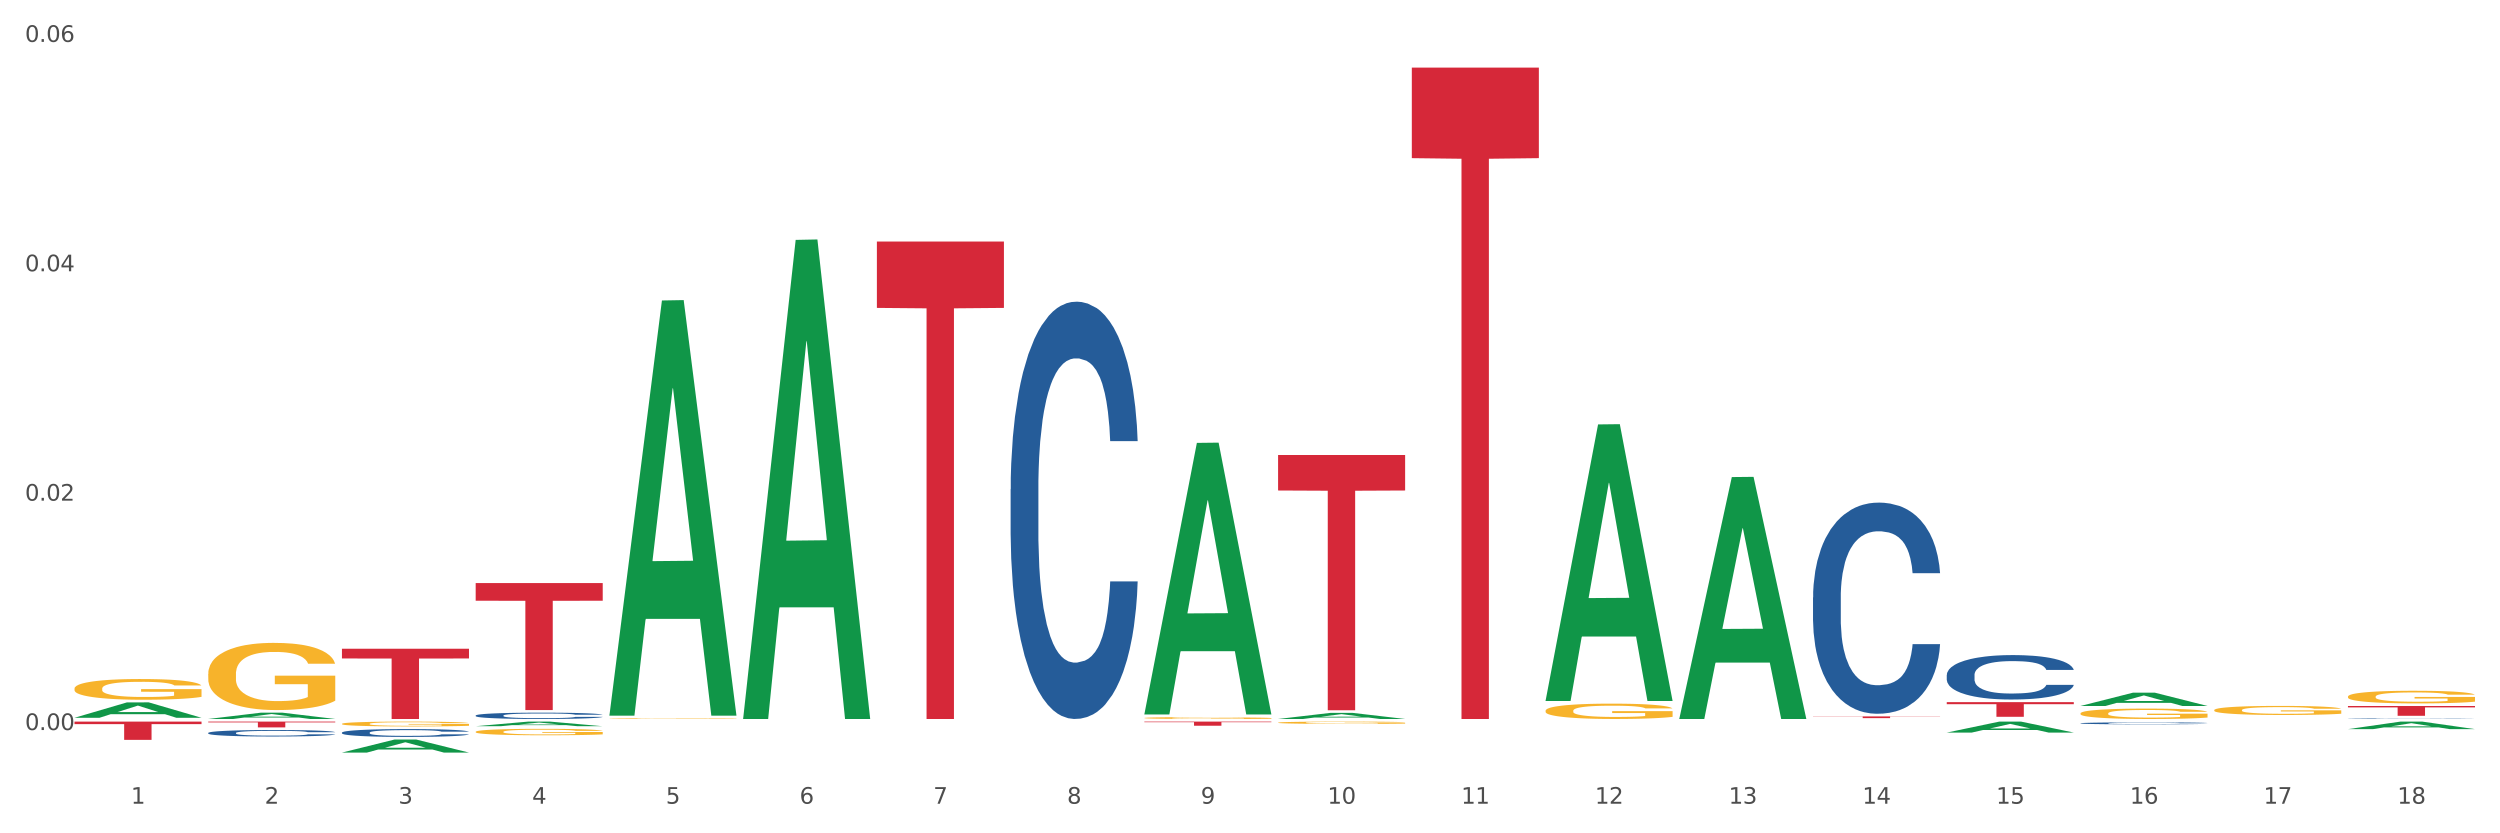 <?xml version="1.0" encoding="utf-8" standalone="no"?>
<!DOCTYPE svg PUBLIC "-//W3C//DTD SVG 1.1//EN"
  "http://www.w3.org/Graphics/SVG/1.1/DTD/svg11.dtd">
<svg xmlns:xlink="http://www.w3.org/1999/xlink" width="1080pt" height="360pt" viewBox="0 0 1080 360" xmlns="http://www.w3.org/2000/svg" version="1.1">
 <rect x="0" y="0" width="1080" height="360" fill="#333333" stroke="none"/>
 <defs>
  <style type="text/css">*{stroke-linejoin: round; stroke-linecap: butt}</style>
 </defs>
 <g id="figure_1">
  <g id="patch_1">
   <path d="M 0 360 
L 1080 360 
L 1080 0 
L 0 0 
z
" style="fill: #ffffff; stroke: #ffffff; stroke-linejoin: miter"/>
  </g>
  <g id="axes_1">
   <g id="matplotlib.axis_1">
    <g id="xtick_1">
     <g id="text_1">
      <!-- 1 -->
      <g style="fill: #4d4d4d" transform="translate(56.563 347.204) scale(0.096 -0.096)">
       <defs>
        <path id="DejaVuSans-31" d="M 794 531 
L 1825 531 
L 1825 4091 
L 703 3866 
L 703 4441 
L 1819 4666 
L 2450 4666 
L 2450 531 
L 3481 531 
L 3481 0 
L 794 0 
L 794 531 
z
" transform="scale(0.016)"/>
       </defs>
       <use xlink:href="#DejaVuSans-31"/>
      </g>
     </g>
    </g>
    <g id="xtick_2">
     <g id="text_2">
      <!-- 2 -->
      <g style="fill: #4d4d4d" transform="translate(114.336 347.204) scale(0.096 -0.096)">
       <defs>
        <path id="DejaVuSans-32" d="M 1228 531 
L 3431 531 
L 3431 0 
L 469 0 
L 469 531 
Q 828 903 1448 1529 
Q 2069 2156 2228 2338 
Q 2531 2678 2651 2914 
Q 2772 3150 2772 3378 
Q 2772 3750 2511 3984 
Q 2250 4219 1831 4219 
Q 1534 4219 1204 4116 
Q 875 4013 500 3803 
L 500 4441 
Q 881 4594 1212 4672 
Q 1544 4750 1819 4750 
Q 2544 4750 2975 4387 
Q 3406 4025 3406 3419 
Q 3406 3131 3298 2873 
Q 3191 2616 2906 2266 
Q 2828 2175 2409 1742 
Q 1991 1309 1228 531 
z
" transform="scale(0.016)"/>
       </defs>
       <use xlink:href="#DejaVuSans-32"/>
      </g>
     </g>
    </g>
    <g id="xtick_3">
     <g id="text_3">
      <!-- 3 -->
      <g style="fill: #4d4d4d" transform="translate(172.109 347.204) scale(0.096 -0.096)">
       <defs>
        <path id="DejaVuSans-33" d="M 2597 2516 
Q 3050 2419 3304 2112 
Q 3559 1806 3559 1356 
Q 3559 666 3084 287 
Q 2609 -91 1734 -91 
Q 1441 -91 1130 -33 
Q 819 25 488 141 
L 488 750 
Q 750 597 1062 519 
Q 1375 441 1716 441 
Q 2309 441 2620 675 
Q 2931 909 2931 1356 
Q 2931 1769 2642 2001 
Q 2353 2234 1838 2234 
L 1294 2234 
L 1294 2753 
L 1863 2753 
Q 2328 2753 2575 2939 
Q 2822 3125 2822 3475 
Q 2822 3834 2567 4026 
Q 2313 4219 1838 4219 
Q 1578 4219 1281 4162 
Q 984 4106 628 3988 
L 628 4550 
Q 988 4650 1302 4700 
Q 1616 4750 1894 4750 
Q 2613 4750 3031 4423 
Q 3450 4097 3450 3541 
Q 3450 3153 3228 2886 
Q 3006 2619 2597 2516 
z
" transform="scale(0.016)"/>
       </defs>
       <use xlink:href="#DejaVuSans-33"/>
      </g>
     </g>
    </g>
    <g id="xtick_4">
     <g id="text_4">
      <!-- 4 -->
      <g style="fill: #4d4d4d" transform="translate(229.882 347.204) scale(0.096 -0.096)">
       <defs>
        <path id="DejaVuSans-34" d="M 2419 4116 
L 825 1625 
L 2419 1625 
L 2419 4116 
z
M 2253 4666 
L 3047 4666 
L 3047 1625 
L 3713 1625 
L 3713 1100 
L 3047 1100 
L 3047 0 
L 2419 0 
L 2419 1100 
L 313 1100 
L 313 1709 
L 2253 4666 
z
" transform="scale(0.016)"/>
       </defs>
       <use xlink:href="#DejaVuSans-34"/>
      </g>
     </g>
    </g>
    <g id="xtick_5">
     <g id="text_5">
      <!-- 5 -->
      <g style="fill: #4d4d4d" transform="translate(287.655 347.204) scale(0.096 -0.096)">
       <defs>
        <path id="DejaVuSans-35" d="M 691 4666 
L 3169 4666 
L 3169 4134 
L 1269 4134 
L 1269 2991 
Q 1406 3038 1543 3061 
Q 1681 3084 1819 3084 
Q 2600 3084 3056 2656 
Q 3513 2228 3513 1497 
Q 3513 744 3044 326 
Q 2575 -91 1722 -91 
Q 1428 -91 1123 -41 
Q 819 9 494 109 
L 494 744 
Q 775 591 1075 516 
Q 1375 441 1709 441 
Q 2250 441 2565 725 
Q 2881 1009 2881 1497 
Q 2881 1984 2565 2268 
Q 2250 2553 1709 2553 
Q 1456 2553 1204 2497 
Q 953 2441 691 2322 
L 691 4666 
z
" transform="scale(0.016)"/>
       </defs>
       <use xlink:href="#DejaVuSans-35"/>
      </g>
     </g>
    </g>
    <g id="xtick_6">
     <g id="text_6">
      <!-- 6 -->
      <g style="fill: #4d4d4d" transform="translate(345.428 347.204) scale(0.096 -0.096)">
       <defs>
        <path id="DejaVuSans-36" d="M 2113 2584 
Q 1688 2584 1439 2293 
Q 1191 2003 1191 1497 
Q 1191 994 1439 701 
Q 1688 409 2113 409 
Q 2538 409 2786 701 
Q 3034 994 3034 1497 
Q 3034 2003 2786 2293 
Q 2538 2584 2113 2584 
z
M 3366 4563 
L 3366 3988 
Q 3128 4100 2886 4159 
Q 2644 4219 2406 4219 
Q 1781 4219 1451 3797 
Q 1122 3375 1075 2522 
Q 1259 2794 1537 2939 
Q 1816 3084 2150 3084 
Q 2853 3084 3261 2657 
Q 3669 2231 3669 1497 
Q 3669 778 3244 343 
Q 2819 -91 2113 -91 
Q 1303 -91 875 529 
Q 447 1150 447 2328 
Q 447 3434 972 4092 
Q 1497 4750 2381 4750 
Q 2619 4750 2861 4703 
Q 3103 4656 3366 4563 
z
" transform="scale(0.016)"/>
       </defs>
       <use xlink:href="#DejaVuSans-36"/>
      </g>
     </g>
    </g>
    <g id="xtick_7">
     <g id="text_7">
      <!-- 7 -->
      <g style="fill: #4d4d4d" transform="translate(403.201 347.204) scale(0.096 -0.096)">
       <defs>
        <path id="DejaVuSans-37" d="M 525 4666 
L 3525 4666 
L 3525 4397 
L 1831 0 
L 1172 0 
L 2766 4134 
L 525 4134 
L 525 4666 
z
" transform="scale(0.016)"/>
       </defs>
       <use xlink:href="#DejaVuSans-37"/>
      </g>
     </g>
    </g>
    <g id="xtick_8">
     <g id="text_8">
      <!-- 8 -->
      <g style="fill: #4d4d4d" transform="translate(460.974 347.204) scale(0.096 -0.096)">
       <defs>
        <path id="DejaVuSans-38" d="M 2034 2216 
Q 1584 2216 1326 1975 
Q 1069 1734 1069 1313 
Q 1069 891 1326 650 
Q 1584 409 2034 409 
Q 2484 409 2743 651 
Q 3003 894 3003 1313 
Q 3003 1734 2745 1975 
Q 2488 2216 2034 2216 
z
M 1403 2484 
Q 997 2584 770 2862 
Q 544 3141 544 3541 
Q 544 4100 942 4425 
Q 1341 4750 2034 4750 
Q 2731 4750 3128 4425 
Q 3525 4100 3525 3541 
Q 3525 3141 3298 2862 
Q 3072 2584 2669 2484 
Q 3125 2378 3379 2068 
Q 3634 1759 3634 1313 
Q 3634 634 3220 271 
Q 2806 -91 2034 -91 
Q 1263 -91 848 271 
Q 434 634 434 1313 
Q 434 1759 690 2068 
Q 947 2378 1403 2484 
z
M 1172 3481 
Q 1172 3119 1398 2916 
Q 1625 2713 2034 2713 
Q 2441 2713 2670 2916 
Q 2900 3119 2900 3481 
Q 2900 3844 2670 4047 
Q 2441 4250 2034 4250 
Q 1625 4250 1398 4047 
Q 1172 3844 1172 3481 
z
" transform="scale(0.016)"/>
       </defs>
       <use xlink:href="#DejaVuSans-38"/>
      </g>
     </g>
    </g>
    <g id="xtick_9">
     <g id="text_9">
      <!-- 9 -->
      <g style="fill: #4d4d4d" transform="translate(518.747 347.204) scale(0.096 -0.096)">
       <defs>
        <path id="DejaVuSans-39" d="M 703 97 
L 703 672 
Q 941 559 1184 500 
Q 1428 441 1663 441 
Q 2288 441 2617 861 
Q 2947 1281 2994 2138 
Q 2813 1869 2534 1725 
Q 2256 1581 1919 1581 
Q 1219 1581 811 2004 
Q 403 2428 403 3163 
Q 403 3881 828 4315 
Q 1253 4750 1959 4750 
Q 2769 4750 3195 4129 
Q 3622 3509 3622 2328 
Q 3622 1225 3098 567 
Q 2575 -91 1691 -91 
Q 1453 -91 1209 -44 
Q 966 3 703 97 
z
M 1959 2075 
Q 2384 2075 2632 2365 
Q 2881 2656 2881 3163 
Q 2881 3666 2632 3958 
Q 2384 4250 1959 4250 
Q 1534 4250 1286 3958 
Q 1038 3666 1038 3163 
Q 1038 2656 1286 2365 
Q 1534 2075 1959 2075 
z
" transform="scale(0.016)"/>
       </defs>
       <use xlink:href="#DejaVuSans-39"/>
      </g>
     </g>
    </g>
    <g id="xtick_10">
     <g id="text_10">
      <!-- 10 -->
      <g style="fill: #4d4d4d" transform="translate(573.466 347.204) scale(0.096 -0.096)">
       <defs>
        <path id="DejaVuSans-30" d="M 2034 4250 
Q 1547 4250 1301 3770 
Q 1056 3291 1056 2328 
Q 1056 1369 1301 889 
Q 1547 409 2034 409 
Q 2525 409 2770 889 
Q 3016 1369 3016 2328 
Q 3016 3291 2770 3770 
Q 2525 4250 2034 4250 
z
M 2034 4750 
Q 2819 4750 3233 4129 
Q 3647 3509 3647 2328 
Q 3647 1150 3233 529 
Q 2819 -91 2034 -91 
Q 1250 -91 836 529 
Q 422 1150 422 2328 
Q 422 3509 836 4129 
Q 1250 4750 2034 4750 
z
" transform="scale(0.016)"/>
       </defs>
       <use xlink:href="#DejaVuSans-31"/>
       <use xlink:href="#DejaVuSans-30" transform="translate(63.623 0)"/>
      </g>
     </g>
    </g>
    <g id="xtick_11">
     <g id="text_11">
      <!-- 11 -->
      <g style="fill: #4d4d4d" transform="translate(631.239 347.204) scale(0.096 -0.096)">
       <use xlink:href="#DejaVuSans-31"/>
       <use xlink:href="#DejaVuSans-31" transform="translate(63.623 0)"/>
      </g>
     </g>
    </g>
    <g id="xtick_12">
     <g id="text_12">
      <!-- 12 -->
      <g style="fill: #4d4d4d" transform="translate(689.012 347.204) scale(0.096 -0.096)">
       <use xlink:href="#DejaVuSans-31"/>
       <use xlink:href="#DejaVuSans-32" transform="translate(63.623 0)"/>
      </g>
     </g>
    </g>
    <g id="xtick_13">
     <g id="text_13">
      <!-- 13 -->
      <g style="fill: #4d4d4d" transform="translate(746.785 347.204) scale(0.096 -0.096)">
       <use xlink:href="#DejaVuSans-31"/>
       <use xlink:href="#DejaVuSans-33" transform="translate(63.623 0)"/>
      </g>
     </g>
    </g>
    <g id="xtick_14">
     <g id="text_14">
      <!-- 14 -->
      <g style="fill: #4d4d4d" transform="translate(804.558 347.204) scale(0.096 -0.096)">
       <use xlink:href="#DejaVuSans-31"/>
       <use xlink:href="#DejaVuSans-34" transform="translate(63.623 0)"/>
      </g>
     </g>
    </g>
    <g id="xtick_15">
     <g id="text_15">
      <!-- 15 -->
      <g style="fill: #4d4d4d" transform="translate(862.331 347.204) scale(0.096 -0.096)">
       <use xlink:href="#DejaVuSans-31"/>
       <use xlink:href="#DejaVuSans-35" transform="translate(63.623 0)"/>
      </g>
     </g>
    </g>
    <g id="xtick_16">
     <g id="text_16">
      <!-- 16 -->
      <g style="fill: #4d4d4d" transform="translate(920.104 347.204) scale(0.096 -0.096)">
       <use xlink:href="#DejaVuSans-31"/>
       <use xlink:href="#DejaVuSans-36" transform="translate(63.623 0)"/>
      </g>
     </g>
    </g>
    <g id="xtick_17">
     <g id="text_17">
      <!-- 17 -->
      <g style="fill: #4d4d4d" transform="translate(977.877 347.204) scale(0.096 -0.096)">
       <use xlink:href="#DejaVuSans-31"/>
       <use xlink:href="#DejaVuSans-37" transform="translate(63.623 0)"/>
      </g>
     </g>
    </g>
    <g id="xtick_18">
     <g id="text_18">
      <!-- 18 -->
      <g style="fill: #4d4d4d" transform="translate(1035.65 347.204) scale(0.096 -0.096)">
       <use xlink:href="#DejaVuSans-31"/>
       <use xlink:href="#DejaVuSans-38" transform="translate(63.623 0)"/>
      </g>
     </g>
    </g>
    <g id="xtick_19"/>
    <g id="xtick_20"/>
    <g id="xtick_21"/>
    <g id="xtick_22"/>
    <g id="xtick_23"/>
    <g id="xtick_24"/>
    <g id="xtick_25"/>
    <g id="xtick_26"/>
    <g id="xtick_27"/>
    <g id="xtick_28"/>
    <g id="xtick_29"/>
    <g id="xtick_30"/>
    <g id="xtick_31"/>
    <g id="xtick_32"/>
    <g id="xtick_33"/>
    <g id="xtick_34"/>
    <g id="xtick_35"/>
   </g>
   <g id="matplotlib.axis_2">
    <g id="ytick_1">
     <g id="text_19">
      <!-- 0.00 -->
      <g style="fill: #4d4d4d" transform="translate(10.8 315.378) scale(0.096 -0.096)">
       <defs>
        <path id="DejaVuSans-2e" d="M 684 794 
L 1344 794 
L 1344 0 
L 684 0 
L 684 794 
z
" transform="scale(0.016)"/>
       </defs>
       <use xlink:href="#DejaVuSans-30"/>
       <use xlink:href="#DejaVuSans-2e" transform="translate(63.623 0)"/>
       <use xlink:href="#DejaVuSans-30" transform="translate(95.41 0)"/>
       <use xlink:href="#DejaVuSans-30" transform="translate(159.033 0)"/>
      </g>
     </g>
    </g>
    <g id="ytick_2">
     <g id="text_20">
      <!-- 0.02 -->
      <g style="fill: #4d4d4d" transform="translate(10.8 216.285) scale(0.096 -0.096)">
       <use xlink:href="#DejaVuSans-30"/>
       <use xlink:href="#DejaVuSans-2e" transform="translate(63.623 0)"/>
       <use xlink:href="#DejaVuSans-30" transform="translate(95.41 0)"/>
       <use xlink:href="#DejaVuSans-32" transform="translate(159.033 0)"/>
      </g>
     </g>
    </g>
    <g id="ytick_3">
     <g id="text_21">
      <!-- 0.04 -->
      <g style="fill: #4d4d4d" transform="translate(10.8 117.192) scale(0.096 -0.096)">
       <use xlink:href="#DejaVuSans-30"/>
       <use xlink:href="#DejaVuSans-2e" transform="translate(63.623 0)"/>
       <use xlink:href="#DejaVuSans-30" transform="translate(95.41 0)"/>
       <use xlink:href="#DejaVuSans-34" transform="translate(159.033 0)"/>
      </g>
     </g>
    </g>
    <g id="ytick_4">
     <g id="text_22">
      <!-- 0.06 -->
      <g style="fill: #4d4d4d" transform="translate(10.8 18.099) scale(0.096 -0.096)">
       <use xlink:href="#DejaVuSans-30"/>
       <use xlink:href="#DejaVuSans-2e" transform="translate(63.623 0)"/>
       <use xlink:href="#DejaVuSans-30" transform="translate(95.41 0)"/>
       <use xlink:href="#DejaVuSans-36" transform="translate(159.033 0)"/>
      </g>
     </g>
    </g>
    <g id="ytick_5"/>
    <g id="ytick_6"/>
    <g id="ytick_7"/>
   </g>
   <g id="PolyCollection_1">
    <path d="M 32.175 310.074 
L 32.232 310.068 
L 54.864 303.427 
L 64.257 303.421 
L 87.059 310.086 
L 76.196 310.086 
L 71.273 308.534 
L 47.905 308.534 
L 47.735 308.559 
L 42.982 310.086 
L 32.175 310.086 
L 32.175 310.074 
L 50.847 307.608 
L 68.331 307.602 
L 59.674 304.842 
L 59.561 304.829 
L 59.447 304.848 
L 50.79 307.602 
L 50.847 307.608 
L 32.175 310.074 
z
" clip-path="url(#pf7275cfc05)" style="fill: #109648"/>
    <path d="M 89.948 310.595 
L 90.005 310.593 
L 112.637 307.883 
L 122.03 307.88 
L 144.832 310.6 
L 133.969 310.6 
L 129.046 309.967 
L 105.678 309.967 
L 105.508 309.977 
L 100.755 310.6 
L 89.948 310.6 
L 89.948 310.595 
L 108.62 309.589 
L 126.104 309.586 
L 117.447 308.46 
L 117.334 308.455 
L 117.22 308.463 
L 108.563 309.586 
L 108.62 309.589 
L 89.948 310.595 
z
" clip-path="url(#pf7275cfc05)" style="fill: #109648"/>
    <path d="M 147.721 325.103 
L 147.778 325.098 
L 170.41 319.481 
L 179.803 319.476 
L 202.605 325.114 
L 191.742 325.114 
L 186.819 323.801 
L 163.451 323.801 
L 163.281 323.822 
L 158.528 325.114 
L 147.721 325.114 
L 147.721 325.103 
L 166.393 323.018 
L 183.877 323.012 
L 175.22 320.678 
L 175.107 320.667 
L 174.993 320.683 
L 166.336 323.012 
L 166.393 323.018 
L 147.721 325.103 
z
" clip-path="url(#pf7275cfc05)" style="fill: #109648"/>
    <path d="M 205.494 313.724 
L 205.551 313.722 
L 228.183 311.732 
L 237.576 311.73 
L 260.378 313.728 
L 249.515 313.728 
L 244.592 313.263 
L 221.224 313.263 
L 221.054 313.27 
L 216.301 313.728 
L 205.494 313.728 
L 205.494 313.724 
L 224.166 312.985 
L 241.65 312.983 
L 232.993 312.156 
L 232.88 312.152 
L 232.766 312.158 
L 224.109 312.983 
L 224.166 312.985 
L 205.494 313.724 
z
" clip-path="url(#pf7275cfc05)" style="fill: #109648"/>
    <path d="M 263.267 308.827 
L 263.324 308.659 
L 285.956 129.806 
L 295.349 129.637 
L 318.151 309.164 
L 307.288 309.164 
L 302.365 267.359 
L 278.997 267.359 
L 278.827 268.033 
L 274.074 309.164 
L 263.267 309.164 
L 263.267 308.827 
L 281.939 242.411 
L 299.423 242.242 
L 290.766 167.903 
L 290.653 167.566 
L 290.539 168.071 
L 281.882 242.242 
L 281.939 242.411 
L 263.267 308.827 
z
" clip-path="url(#pf7275cfc05)" style="fill: #109648"/>
    <path d="M 321.04 310.211 
L 321.096 310.017 
L 343.729 103.634 
L 353.122 103.44 
L 375.924 310.6 
L 365.061 310.6 
L 360.138 262.36 
L 336.77 262.36 
L 336.6 263.138 
L 331.847 310.6 
L 321.04 310.6 
L 321.04 310.211 
L 339.712 233.572 
L 357.196 233.377 
L 348.539 147.595 
L 348.425 147.206 
L 348.312 147.79 
L 339.655 233.377 
L 339.712 233.572 
L 321.04 310.211 
z
" clip-path="url(#pf7275cfc05)" style="fill: #109648"/>
    <path d="M 494.359 308.439 
L 494.415 308.329 
L 517.048 191.328 
L 526.441 191.218 
L 549.243 308.66 
L 538.379 308.66 
L 533.457 281.312 
L 510.089 281.312 
L 509.919 281.753 
L 505.166 308.66 
L 494.359 308.66 
L 494.359 308.439 
L 513.031 264.991 
L 530.515 264.881 
L 521.858 216.25 
L 521.744 216.029 
L 521.631 216.36 
L 512.974 264.881 
L 513.031 264.991 
L 494.359 308.439 
z
" clip-path="url(#pf7275cfc05)" style="fill: #109648"/>
    <path d="M 552.132 310.595 
L 552.188 310.593 
L 574.821 307.954 
L 584.214 307.952 
L 607.016 310.6 
L 596.152 310.6 
L 591.23 309.984 
L 567.862 309.984 
L 567.692 309.994 
L 562.939 310.6 
L 552.132 310.6 
L 552.132 310.595 
L 570.804 309.615 
L 588.288 309.613 
L 579.631 308.516 
L 579.517 308.511 
L 579.404 308.519 
L 570.747 309.613 
L 570.804 309.615 
L 552.132 310.595 
z
" clip-path="url(#pf7275cfc05)" style="fill: #109648"/>
    <path d="M 552.132 196.573 
L 607.016 196.573 
L 607.016 211.894 
L 585.427 211.998 
L 585.427 306.822 
L 573.591 306.822 
L 573.591 211.998 
L 552.132 211.894 
L 552.132 196.677 
L 552.132 196.573 
z
" clip-path="url(#pf7275cfc05)" style="fill: #d62839"/>
    <path d="M 609.905 29.215 
L 664.789 29.215 
L 664.789 68.319 
L 643.2 68.583 
L 643.2 310.6 
L 631.364 310.6 
L 631.364 68.583 
L 609.905 68.319 
L 609.905 29.48 
L 609.905 29.215 
z
" clip-path="url(#pf7275cfc05)" style="fill: #d62839"/>
    <path d="M 494.359 311.73 
L 549.243 311.73 
L 549.243 311.978 
L 527.654 311.98 
L 527.654 313.513 
L 515.818 313.513 
L 515.818 311.98 
L 494.359 311.978 
L 494.359 311.732 
L 494.359 311.73 
z
" clip-path="url(#pf7275cfc05)" style="fill: #d62839"/>
    <path d="M 378.813 104.347 
L 433.697 104.347 
L 433.697 133.01 
L 412.108 133.203 
L 412.108 310.6 
L 400.272 310.6 
L 400.272 133.203 
L 378.813 133.01 
L 378.813 104.541 
L 378.813 104.347 
z
" clip-path="url(#pf7275cfc05)" style="fill: #d62839"/>
    <path d="M 147.721 280.244 
L 202.605 280.244 
L 202.605 284.463 
L 181.016 284.491 
L 181.016 310.6 
L 169.18 310.6 
L 169.18 284.491 
L 147.721 284.463 
L 147.721 280.273 
L 147.721 280.244 
z
" clip-path="url(#pf7275cfc05)" style="fill: #d62839"/>
    <path d="M 205.494 251.885 
L 260.378 251.885 
L 260.378 259.507 
L 238.789 259.559 
L 238.789 306.735 
L 226.953 306.735 
L 226.953 259.559 
L 205.494 259.507 
L 205.494 251.936 
L 205.494 251.885 
z
" clip-path="url(#pf7275cfc05)" style="fill: #d62839"/>
    <path d="M 32.175 311.73 
L 87.059 311.73 
L 87.059 312.829 
L 65.47 312.836 
L 65.47 319.635 
L 53.635 319.635 
L 53.635 312.836 
L 32.175 312.829 
L 32.175 311.738 
L 32.175 311.73 
z
" clip-path="url(#pf7275cfc05)" style="fill: #d62839"/>
    <path d="M 89.948 311.73 
L 144.832 311.73 
L 144.832 312.078 
L 123.243 312.08 
L 123.243 314.229 
L 111.407 314.229 
L 111.407 312.08 
L 89.948 312.078 
L 89.948 311.733 
L 89.948 311.73 
z
" clip-path="url(#pf7275cfc05)" style="fill: #d62839"/>
    <path d="M 1014.316 305.005 
L 1069.2 305.005 
L 1069.2 305.593 
L 1047.61 305.597 
L 1047.61 309.234 
L 1035.775 309.234 
L 1035.775 305.597 
L 1014.316 305.593 
L 1014.316 305.009 
L 1014.316 305.005 
z
" clip-path="url(#pf7275cfc05)" style="fill: #d62839"/>
    <path d="M 840.997 303.323 
L 895.881 303.323 
L 895.881 304.204 
L 874.291 304.21 
L 874.291 309.665 
L 862.456 309.665 
L 862.456 304.21 
L 840.997 304.204 
L 840.997 303.329 
L 840.997 303.323 
z
" clip-path="url(#pf7275cfc05)" style="fill: #d62839"/>
    <path d="M 783.224 309.477 
L 838.108 309.477 
L 838.108 309.582 
L 816.519 309.583 
L 816.519 310.233 
L 804.683 310.233 
L 804.683 309.583 
L 783.224 309.582 
L 783.224 309.478 
L 783.224 309.477 
z
" clip-path="url(#pf7275cfc05)" style="fill: #d62839"/>
    <path d="M 1014.316 300.933 
L 1014.38 300.928 
L 1014.38 300.748 
L 1014.51 300.593 
L 1015.158 300.218 
L 1016.13 299.908 
L 1016.843 299.744 
L 1017.556 299.609 
L 1018.398 299.474 
L 1019.435 299.334 
L 1021.314 299.129 
L 1022.48 299.024 
L 1023.906 298.914 
L 1026.498 298.754 
L 1028.377 298.664 
L 1030.321 298.59 
L 1033.496 298.5 
L 1035.57 298.46 
L 1037.773 298.43 
L 1040.429 298.41 
L 1042.438 298.405 
L 1046.845 298.42 
L 1050.603 298.465 
L 1052.417 298.5 
L 1054.75 298.56 
L 1055.981 298.6 
L 1057.99 298.679 
L 1060.063 298.784 
L 1061.489 298.874 
L 1063.627 299.044 
L 1065.247 299.214 
L 1066.738 299.424 
L 1067.515 299.569 
L 1068.098 299.704 
L 1068.617 299.859 
L 1069.135 300.103 
L 1057.471 300.103 
L 1057.018 299.928 
L 1056.305 299.764 
L 1055.268 299.604 
L 1054.361 299.504 
L 1052.806 299.379 
L 1051.38 299.299 
L 1049.89 299.239 
L 1048.076 299.189 
L 1046.65 299.164 
L 1044.641 299.144 
L 1040.689 299.149 
L 1038.032 299.189 
L 1036.218 299.239 
L 1035.051 299.284 
L 1034.014 299.334 
L 1032.848 299.404 
L 1031.487 299.509 
L 1030.515 299.604 
L 1029.543 299.724 
L 1028.766 299.844 
L 1028.053 299.983 
L 1027.47 300.133 
L 1027.016 300.288 
L 1026.627 300.478 
L 1026.303 300.793 
L 1026.303 301.477 
L 1026.433 301.632 
L 1026.757 301.837 
L 1027.146 301.992 
L 1027.794 302.177 
L 1028.377 302.302 
L 1029.479 302.481 
L 1030.71 302.631 
L 1031.682 302.726 
L 1032.654 302.806 
L 1034.338 302.916 
L 1036.218 303.006 
L 1037.838 303.061 
L 1040.041 303.111 
L 1041.531 303.131 
L 1042.827 303.141 
L 1046.002 303.141 
L 1048.27 303.126 
L 1050.797 303.091 
L 1052.741 303.046 
L 1054.361 302.991 
L 1056.176 302.901 
L 1057.342 302.816 
L 1057.342 301.772 
L 1043.086 301.767 
L 1043.086 301.073 
L 1069.2 301.073 
L 1069.2 303.111 
L 1068.098 303.216 
L 1066.867 303.311 
L 1065.571 303.396 
L 1063.627 303.501 
L 1061.295 303.6 
L 1059.221 303.67 
L 1057.018 303.73 
L 1054.426 303.785 
L 1051.056 303.835 
L 1048.983 303.855 
L 1046.391 303.87 
L 1043.345 303.875 
L 1040.689 303.865 
L 1038.097 303.84 
L 1035.375 303.795 
L 1032.718 303.73 
L 1030.71 303.665 
L 1028.701 303.585 
L 1026.563 303.481 
L 1024.878 303.381 
L 1023.582 303.291 
L 1022.156 303.176 
L 1020.601 303.026 
L 1019.435 302.891 
L 1018.398 302.751 
L 1017.296 302.571 
L 1016.519 302.416 
L 1015.741 302.222 
L 1015.288 302.077 
L 1014.769 301.852 
L 1014.38 301.537 
L 1014.316 300.933 
z
" clip-path="url(#pf7275cfc05)" style="fill: #f7b32b"/>
    <path d="M 32.175 297.476 
L 32.24 297.468 
L 32.24 297.174 
L 32.369 296.92 
L 33.017 296.307 
L 33.989 295.8 
L 34.702 295.531 
L 35.415 295.31 
L 36.257 295.089 
L 37.294 294.86 
L 39.173 294.525 
L 40.34 294.353 
L 41.765 294.174 
L 44.357 293.912 
L 46.236 293.765 
L 48.18 293.642 
L 51.355 293.495 
L 53.429 293.43 
L 55.632 293.381 
L 58.289 293.348 
L 60.298 293.34 
L 64.704 293.364 
L 68.462 293.438 
L 70.277 293.495 
L 72.609 293.593 
L 73.84 293.659 
L 75.849 293.789 
L 77.923 293.961 
L 79.348 294.108 
L 81.487 294.386 
L 83.107 294.664 
L 84.597 295.007 
L 85.375 295.244 
L 85.958 295.465 
L 86.476 295.719 
L 86.995 296.119 
L 75.331 296.119 
L 74.877 295.833 
L 74.164 295.563 
L 73.128 295.302 
L 72.22 295.138 
L 70.665 294.934 
L 69.24 294.803 
L 67.749 294.705 
L 65.935 294.623 
L 64.509 294.582 
L 62.501 294.55 
L 58.548 294.558 
L 55.891 294.623 
L 54.077 294.705 
L 52.911 294.779 
L 51.874 294.86 
L 50.707 294.975 
L 49.347 295.146 
L 48.375 295.302 
L 47.403 295.498 
L 46.625 295.694 
L 45.912 295.923 
L 45.329 296.168 
L 44.876 296.422 
L 44.487 296.732 
L 44.163 297.247 
L 44.163 298.367 
L 44.292 298.621 
L 44.616 298.956 
L 45.005 299.209 
L 45.653 299.512 
L 46.236 299.716 
L 47.338 300.01 
L 48.569 300.255 
L 49.541 300.411 
L 50.513 300.542 
L 52.198 300.721 
L 54.077 300.869 
L 55.697 300.958 
L 57.9 301.04 
L 59.39 301.073 
L 60.686 301.089 
L 63.861 301.089 
L 66.129 301.065 
L 68.657 301.008 
L 70.601 300.934 
L 72.22 300.844 
L 74.035 300.697 
L 75.201 300.558 
L 75.201 298.849 
L 60.946 298.841 
L 60.946 297.705 
L 87.059 297.705 
L 87.059 301.04 
L 85.958 301.212 
L 84.727 301.367 
L 83.431 301.506 
L 81.487 301.678 
L 79.154 301.841 
L 77.08 301.956 
L 74.877 302.054 
L 72.285 302.144 
L 68.916 302.226 
L 66.842 302.258 
L 64.25 302.283 
L 61.205 302.291 
L 58.548 302.275 
L 55.956 302.234 
L 53.235 302.16 
L 50.578 302.054 
L 48.569 301.948 
L 46.56 301.817 
L 44.422 301.645 
L 42.737 301.482 
L 41.441 301.335 
L 40.016 301.146 
L 38.46 300.901 
L 37.294 300.681 
L 36.257 300.452 
L 35.156 300.157 
L 34.378 299.904 
L 33.601 299.585 
L 33.147 299.348 
L 32.629 298.98 
L 32.24 298.465 
L 32.175 297.476 
z
" clip-path="url(#pf7275cfc05)" style="fill: #f7b32b"/>
    <path d="M 89.948 291.137 
L 90.013 291.111 
L 90.013 290.156 
L 90.142 289.335 
L 90.79 287.346 
L 91.762 285.703 
L 92.475 284.828 
L 93.188 284.112 
L 94.03 283.397 
L 95.067 282.655 
L 96.946 281.568 
L 98.113 281.011 
L 99.538 280.428 
L 102.13 279.58 
L 104.009 279.102 
L 105.953 278.705 
L 109.128 278.228 
L 111.202 278.016 
L 113.405 277.857 
L 116.062 277.751 
L 118.071 277.724 
L 122.477 277.804 
L 126.235 278.042 
L 128.049 278.228 
L 130.382 278.546 
L 131.613 278.758 
L 133.622 279.182 
L 135.696 279.739 
L 137.121 280.216 
L 139.26 281.117 
L 140.88 282.018 
L 142.37 283.132 
L 143.148 283.9 
L 143.731 284.616 
L 144.249 285.438 
L 144.768 286.737 
L 133.104 286.737 
L 132.65 285.809 
L 131.937 284.934 
L 130.901 284.086 
L 129.993 283.556 
L 128.438 282.893 
L 127.013 282.469 
L 125.522 282.151 
L 123.708 281.886 
L 122.282 281.753 
L 120.274 281.647 
L 116.321 281.674 
L 113.664 281.886 
L 111.85 282.151 
L 110.684 282.389 
L 109.647 282.655 
L 108.48 283.026 
L 107.12 283.582 
L 106.148 284.086 
L 105.176 284.722 
L 104.398 285.358 
L 103.685 286.101 
L 103.102 286.896 
L 102.648 287.718 
L 102.26 288.725 
L 101.936 290.395 
L 101.936 294.026 
L 102.065 294.848 
L 102.389 295.935 
L 102.778 296.757 
L 103.426 297.738 
L 104.009 298.4 
L 105.111 299.355 
L 106.342 300.15 
L 107.314 300.653 
L 108.286 301.078 
L 109.971 301.661 
L 111.85 302.138 
L 113.47 302.43 
L 115.673 302.695 
L 117.163 302.801 
L 118.459 302.854 
L 121.634 302.854 
L 123.902 302.774 
L 126.43 302.589 
L 128.373 302.35 
L 129.993 302.058 
L 131.808 301.581 
L 132.974 301.131 
L 132.974 295.59 
L 118.719 295.564 
L 118.719 291.879 
L 144.832 291.879 
L 144.832 302.695 
L 143.731 303.251 
L 142.5 303.755 
L 141.204 304.206 
L 139.26 304.762 
L 136.927 305.292 
L 134.853 305.664 
L 132.65 305.982 
L 130.058 306.273 
L 126.689 306.538 
L 124.615 306.644 
L 122.023 306.724 
L 118.978 306.75 
L 116.321 306.697 
L 113.729 306.565 
L 111.007 306.326 
L 108.351 305.982 
L 106.342 305.637 
L 104.333 305.213 
L 102.195 304.656 
L 100.51 304.126 
L 99.214 303.649 
L 97.789 303.039 
L 96.233 302.244 
L 95.067 301.528 
L 94.03 300.786 
L 92.929 299.832 
L 92.151 299.01 
L 91.374 297.976 
L 90.92 297.207 
L 90.402 296.015 
L 90.013 294.345 
L 89.948 291.137 
z
" clip-path="url(#pf7275cfc05)" style="fill: #f7b32b"/>
    <path d="M 147.721 312.699 
L 147.786 312.697 
L 147.786 312.628 
L 147.915 312.569 
L 148.563 312.425 
L 149.535 312.306 
L 150.248 312.243 
L 150.961 312.192 
L 151.803 312.14 
L 152.84 312.086 
L 154.719 312.008 
L 155.886 311.968 
L 157.311 311.926 
L 159.903 311.864 
L 161.782 311.83 
L 163.726 311.801 
L 166.901 311.767 
L 168.975 311.752 
L 171.178 311.74 
L 173.835 311.732 
L 175.844 311.73 
L 180.25 311.736 
L 184.008 311.753 
L 185.822 311.767 
L 188.155 311.79 
L 189.386 311.805 
L 191.395 311.836 
L 193.469 311.876 
L 194.894 311.91 
L 197.033 311.975 
L 198.653 312.04 
L 200.143 312.121 
L 200.921 312.176 
L 201.504 312.228 
L 202.022 312.287 
L 202.54 312.381 
L 190.877 312.381 
L 190.423 312.314 
L 189.71 312.251 
L 188.674 312.19 
L 187.766 312.151 
L 186.211 312.104 
L 184.786 312.073 
L 183.295 312.05 
L 181.481 312.031 
L 180.055 312.021 
L 178.047 312.014 
L 174.094 312.016 
L 171.437 312.031 
L 169.623 312.05 
L 168.456 312.067 
L 167.42 312.086 
L 166.253 312.113 
L 164.893 312.153 
L 163.921 312.19 
L 162.949 312.236 
L 162.171 312.282 
L 161.458 312.335 
L 160.875 312.392 
L 160.421 312.452 
L 160.033 312.525 
L 159.709 312.645 
L 159.709 312.907 
L 159.838 312.966 
L 160.162 313.045 
L 160.551 313.104 
L 161.199 313.175 
L 161.782 313.223 
L 162.884 313.292 
L 164.115 313.349 
L 165.087 313.386 
L 166.059 313.416 
L 167.744 313.458 
L 169.623 313.493 
L 171.243 313.514 
L 173.446 313.533 
L 174.936 313.541 
L 176.232 313.544 
L 179.407 313.544 
L 181.675 313.539 
L 184.203 313.525 
L 186.146 313.508 
L 187.766 313.487 
L 189.581 313.452 
L 190.747 313.42 
L 190.747 313.02 
L 176.491 313.018 
L 176.491 312.752 
L 202.605 312.752 
L 202.605 313.533 
L 201.504 313.573 
L 200.273 313.609 
L 198.977 313.642 
L 197.033 313.682 
L 194.7 313.72 
L 192.626 313.747 
L 190.423 313.77 
L 187.831 313.791 
L 184.462 313.81 
L 182.388 313.818 
L 179.796 313.824 
L 176.751 313.826 
L 174.094 313.822 
L 171.502 313.812 
L 168.78 313.795 
L 166.124 313.77 
L 164.115 313.745 
L 162.106 313.715 
L 159.968 313.674 
L 158.283 313.636 
L 156.987 313.602 
L 155.562 313.558 
L 154.006 313.5 
L 152.84 313.449 
L 151.803 313.395 
L 150.702 313.326 
L 149.924 313.267 
L 149.147 313.192 
L 148.693 313.137 
L 148.175 313.051 
L 147.786 312.93 
L 147.721 312.699 
z
" clip-path="url(#pf7275cfc05)" style="fill: #f7b32b"/>
    <path d="M 205.494 316.144 
L 205.559 316.141 
L 205.559 316.05 
L 205.688 315.971 
L 206.336 315.781 
L 207.308 315.623 
L 208.021 315.539 
L 208.734 315.47 
L 209.576 315.402 
L 210.613 315.331 
L 212.492 315.226 
L 213.659 315.173 
L 215.084 315.117 
L 217.676 315.036 
L 219.555 314.99 
L 221.499 314.952 
L 224.674 314.906 
L 226.748 314.886 
L 228.951 314.871 
L 231.608 314.86 
L 233.616 314.858 
L 238.023 314.866 
L 241.781 314.888 
L 243.595 314.906 
L 245.928 314.937 
L 247.159 314.957 
L 249.168 314.998 
L 251.242 315.051 
L 252.667 315.097 
L 254.806 315.183 
L 256.426 315.27 
L 257.916 315.376 
L 258.694 315.45 
L 259.277 315.519 
L 259.795 315.598 
L 260.313 315.722 
L 248.65 315.722 
L 248.196 315.633 
L 247.483 315.549 
L 246.447 315.468 
L 245.539 315.417 
L 243.984 315.354 
L 242.559 315.313 
L 241.068 315.282 
L 239.254 315.257 
L 237.828 315.244 
L 235.82 315.234 
L 231.867 315.237 
L 229.21 315.257 
L 227.396 315.282 
L 226.229 315.305 
L 225.193 315.331 
L 224.026 315.366 
L 222.666 315.42 
L 221.694 315.468 
L 220.722 315.529 
L 219.944 315.59 
L 219.231 315.661 
L 218.648 315.737 
L 218.194 315.816 
L 217.806 315.913 
L 217.482 316.073 
L 217.482 316.421 
L 217.611 316.5 
L 217.935 316.604 
L 218.324 316.683 
L 218.972 316.777 
L 219.555 316.84 
L 220.657 316.932 
L 221.888 317.008 
L 222.86 317.056 
L 223.832 317.097 
L 225.517 317.153 
L 227.396 317.199 
L 229.016 317.227 
L 231.219 317.252 
L 232.709 317.262 
L 234.005 317.267 
L 237.18 317.267 
L 239.448 317.26 
L 241.975 317.242 
L 243.919 317.219 
L 245.539 317.191 
L 247.354 317.145 
L 248.52 317.102 
L 248.52 316.571 
L 234.264 316.568 
L 234.264 316.215 
L 260.378 316.215 
L 260.378 317.252 
L 259.277 317.305 
L 258.046 317.354 
L 256.75 317.397 
L 254.806 317.45 
L 252.473 317.501 
L 250.399 317.537 
L 248.196 317.567 
L 245.604 317.595 
L 242.235 317.621 
L 240.161 317.631 
L 237.569 317.638 
L 234.524 317.641 
L 231.867 317.636 
L 229.275 317.623 
L 226.553 317.6 
L 223.897 317.567 
L 221.888 317.534 
L 219.879 317.494 
L 217.741 317.44 
L 216.056 317.389 
L 214.76 317.344 
L 213.335 317.285 
L 211.779 317.209 
L 210.613 317.14 
L 209.576 317.069 
L 208.475 316.978 
L 207.697 316.899 
L 206.92 316.8 
L 206.466 316.726 
L 205.948 316.612 
L 205.559 316.452 
L 205.494 316.144 
z
" clip-path="url(#pf7275cfc05)" style="fill: #f7b32b"/>
    <path d="M 205.494 309.094 
L 205.559 309.092 
L 205.559 309.022 
L 205.753 308.927 
L 206.467 308.752 
L 207.375 308.62 
L 208.932 308.465 
L 209.776 308.4 
L 210.879 308.327 
L 213.149 308.21 
L 215.744 308.11 
L 217.561 308.055 
L 218.923 308.02 
L 221.972 307.958 
L 223.724 307.93 
L 225.54 307.908 
L 227.097 307.893 
L 229.692 307.875 
L 231.768 307.868 
L 234.169 307.865 
L 236.18 307.868 
L 238.84 307.878 
L 242.732 307.908 
L 244.224 307.925 
L 246.236 307.955 
L 248.312 307.995 
L 249.998 308.035 
L 251.945 308.093 
L 253.956 308.167 
L 255.902 308.262 
L 257.264 308.35 
L 258.367 308.442 
L 259.34 308.555 
L 260.054 308.677 
L 260.378 308.779 
L 248.506 308.779 
L 248.182 308.687 
L 247.533 308.587 
L 246.884 308.52 
L 246.171 308.465 
L 245.068 308.402 
L 244.095 308.362 
L 242.473 308.315 
L 240.981 308.285 
L 239.748 308.267 
L 238.256 308.252 
L 235.077 308.237 
L 232.806 308.237 
L 231.379 308.242 
L 229.627 308.255 
L 228.135 308.272 
L 226.384 308.302 
L 225.021 308.335 
L 223.659 308.377 
L 222.88 308.407 
L 221.713 308.462 
L 220.934 308.507 
L 219.896 308.585 
L 219.312 308.64 
L 218.274 308.782 
L 217.82 308.887 
L 217.626 308.959 
L 217.496 309.039 
L 217.496 309.429 
L 217.885 309.604 
L 218.209 309.679 
L 218.728 309.764 
L 219.702 309.874 
L 221.129 309.981 
L 222.621 310.058 
L 223.854 310.106 
L 225.021 310.141 
L 226.189 310.168 
L 227.616 310.193 
L 228.784 310.208 
L 230.536 310.223 
L 232.612 310.231 
L 234.234 310.231 
L 237.542 310.218 
L 239.034 310.206 
L 240.462 310.188 
L 242.019 310.161 
L 243.251 310.131 
L 243.965 310.108 
L 245.133 310.061 
L 246.041 310.011 
L 246.819 309.953 
L 247.338 309.904 
L 247.922 309.829 
L 248.376 309.744 
L 248.506 309.699 
L 260.378 309.699 
L 260.119 309.789 
L 259.665 309.876 
L 258.756 309.993 
L 258.043 310.061 
L 256.94 310.143 
L 255.772 310.213 
L 254.15 310.291 
L 252.658 310.348 
L 251.101 310.398 
L 249.414 310.443 
L 246.365 310.505 
L 245.262 310.523 
L 242.927 310.553 
L 241.11 310.57 
L 238.45 310.588 
L 235.726 310.598 
L 232.871 310.6 
L 230.341 310.595 
L 227.551 310.58 
L 225.8 310.565 
L 223.854 310.543 
L 221.583 310.508 
L 219.442 310.466 
L 217.431 310.416 
L 215.55 310.358 
L 213.798 310.293 
L 211.527 310.186 
L 209.841 310.081 
L 208.608 309.983 
L 207.765 309.901 
L 206.921 309.796 
L 206.467 309.724 
L 205.753 309.549 
L 205.494 309.386 
L 205.494 309.094 
z
" clip-path="url(#pf7275cfc05)" style="fill: #255c99"/>
    <path d="M 436.586 211.324 
L 436.651 211.159 
L 436.651 206.549 
L 436.845 200.293 
L 437.559 188.768 
L 438.467 180.042 
L 440.024 169.835 
L 440.868 165.554 
L 441.97 160.78 
L 444.241 153.042 
L 446.836 146.456 
L 448.653 142.834 
L 450.015 140.529 
L 453.064 136.413 
L 454.816 134.602 
L 456.632 133.121 
L 458.189 132.133 
L 460.784 130.98 
L 462.86 130.486 
L 465.261 130.322 
L 467.272 130.486 
L 469.932 131.145 
L 473.824 133.121 
L 475.316 134.273 
L 477.327 136.249 
L 479.403 138.883 
L 481.09 141.517 
L 483.036 145.304 
L 485.048 150.243 
L 486.994 156.499 
L 488.356 162.262 
L 489.459 168.353 
L 490.432 175.762 
L 491.146 183.829 
L 491.47 190.579 
L 479.598 190.579 
L 479.274 184.488 
L 478.625 177.902 
L 477.976 173.457 
L 477.263 169.835 
L 476.16 165.719 
L 475.187 163.085 
L 473.565 159.957 
L 472.073 157.981 
L 470.84 156.828 
L 469.348 155.841 
L 466.169 154.853 
L 463.898 154.853 
L 462.471 155.182 
L 460.719 156.005 
L 459.227 157.158 
L 457.476 159.133 
L 456.113 161.274 
L 454.751 164.073 
L 453.972 166.048 
L 452.805 169.67 
L 452.026 172.634 
L 450.988 177.737 
L 450.404 181.36 
L 449.366 190.744 
L 448.912 197.659 
L 448.718 202.433 
L 448.588 207.702 
L 448.588 233.385 
L 448.977 244.91 
L 449.301 249.849 
L 449.82 255.447 
L 450.794 262.691 
L 452.221 269.77 
L 453.713 274.874 
L 454.946 278.002 
L 456.113 280.307 
L 457.281 282.118 
L 458.708 283.764 
L 459.876 284.752 
L 461.628 285.74 
L 463.704 286.234 
L 465.326 286.234 
L 468.634 285.411 
L 470.126 284.588 
L 471.554 283.435 
L 473.111 281.624 
L 474.343 279.648 
L 475.057 278.167 
L 476.225 275.039 
L 477.133 271.746 
L 477.911 267.959 
L 478.43 264.666 
L 479.014 259.727 
L 479.468 254.13 
L 479.598 251.166 
L 491.47 251.166 
L 491.211 257.093 
L 490.757 262.855 
L 489.848 270.593 
L 489.135 275.039 
L 488.032 280.472 
L 486.864 285.082 
L 485.242 290.185 
L 483.75 293.972 
L 482.193 297.265 
L 480.506 300.228 
L 477.457 304.344 
L 476.354 305.497 
L 474.019 307.472 
L 472.202 308.625 
L 469.542 309.777 
L 466.818 310.436 
L 463.963 310.6 
L 461.433 310.271 
L 458.643 309.283 
L 456.892 308.295 
L 454.946 306.814 
L 452.675 304.509 
L 450.534 301.71 
L 448.523 298.417 
L 446.642 294.631 
L 444.89 290.35 
L 442.619 283.27 
L 440.932 276.356 
L 439.7 269.935 
L 438.856 264.502 
L 438.013 257.587 
L 437.559 252.812 
L 436.845 241.288 
L 436.586 230.586 
L 436.586 211.324 
z
" clip-path="url(#pf7275cfc05)" style="fill: #255c99"/>
    <path d="M 783.224 258.112 
L 783.289 258.028 
L 783.289 255.696 
L 783.483 252.53 
L 784.197 246.698 
L 785.105 242.283 
L 786.662 237.118 
L 787.506 234.952 
L 788.608 232.536 
L 790.879 228.62 
L 793.474 225.288 
L 795.291 223.455 
L 796.653 222.289 
L 799.702 220.206 
L 801.454 219.289 
L 803.27 218.54 
L 804.827 218.04 
L 807.422 217.457 
L 809.498 217.207 
L 811.899 217.123 
L 813.91 217.207 
L 816.57 217.54 
L 820.462 218.54 
L 821.954 219.123 
L 823.965 220.123 
L 826.041 221.455 
L 827.728 222.788 
L 829.674 224.705 
L 831.685 227.204 
L 833.632 230.37 
L 834.994 233.285 
L 836.097 236.368 
L 837.07 240.117 
L 837.784 244.199 
L 838.108 247.615 
L 826.236 247.615 
L 825.912 244.532 
L 825.263 241.2 
L 824.614 238.95 
L 823.9 237.118 
L 822.798 235.035 
L 821.824 233.702 
L 820.203 232.119 
L 818.71 231.119 
L 817.478 230.536 
L 815.986 230.036 
L 812.807 229.536 
L 810.536 229.536 
L 809.109 229.703 
L 807.357 230.12 
L 805.865 230.703 
L 804.114 231.703 
L 802.751 232.786 
L 801.389 234.202 
L 800.61 235.202 
L 799.443 237.034 
L 798.664 238.534 
L 797.626 241.117 
L 797.042 242.949 
L 796.004 247.698 
L 795.55 251.197 
L 795.355 253.613 
L 795.226 256.279 
L 795.226 269.275 
L 795.615 275.107 
L 795.939 277.606 
L 796.458 280.439 
L 797.431 284.104 
L 798.859 287.687 
L 800.351 290.269 
L 801.583 291.852 
L 802.751 293.018 
L 803.919 293.935 
L 805.346 294.768 
L 806.514 295.268 
L 808.266 295.768 
L 810.342 296.018 
L 811.963 296.018 
L 815.272 295.601 
L 816.764 295.184 
L 818.191 294.601 
L 819.748 293.685 
L 820.981 292.685 
L 821.695 291.935 
L 822.862 290.352 
L 823.771 288.686 
L 824.549 286.77 
L 825.068 285.104 
L 825.652 282.605 
L 826.106 279.772 
L 826.236 278.273 
L 838.108 278.273 
L 837.849 281.272 
L 837.394 284.188 
L 836.486 288.103 
L 835.773 290.352 
L 834.67 293.102 
L 833.502 295.434 
L 831.88 298.017 
L 830.388 299.933 
L 828.831 301.599 
L 827.144 303.099 
L 824.095 305.182 
L 822.992 305.765 
L 820.657 306.764 
L 818.84 307.348 
L 816.18 307.931 
L 813.456 308.264 
L 810.601 308.347 
L 808.071 308.181 
L 805.281 307.681 
L 803.53 307.181 
L 801.583 306.431 
L 799.313 305.265 
L 797.172 303.849 
L 795.161 302.182 
L 793.279 300.266 
L 791.528 298.1 
L 789.257 294.518 
L 787.57 291.019 
L 786.338 287.77 
L 785.494 285.021 
L 784.651 281.522 
L 784.197 279.106 
L 783.483 273.274 
L 783.224 267.859 
L 783.224 258.112 
z
" clip-path="url(#pf7275cfc05)" style="fill: #255c99"/>
    <path d="M 840.997 291.621 
L 841.062 291.604 
L 841.062 291.113 
L 841.256 290.447 
L 841.97 289.22 
L 842.878 288.29 
L 844.435 287.203 
L 845.278 286.748 
L 846.381 286.239 
L 848.652 285.415 
L 851.247 284.714 
L 853.063 284.328 
L 854.426 284.083 
L 857.475 283.645 
L 859.227 283.452 
L 861.043 283.294 
L 862.6 283.189 
L 865.195 283.066 
L 867.271 283.013 
L 869.672 282.996 
L 871.683 283.013 
L 874.343 283.084 
L 878.235 283.294 
L 879.727 283.417 
L 881.738 283.627 
L 883.814 283.908 
L 885.501 284.188 
L 887.447 284.591 
L 889.458 285.117 
L 891.405 285.783 
L 892.767 286.397 
L 893.87 287.046 
L 894.843 287.835 
L 895.557 288.694 
L 895.881 289.412 
L 884.009 289.412 
L 883.685 288.764 
L 883.036 288.063 
L 882.387 287.589 
L 881.673 287.203 
L 880.571 286.765 
L 879.597 286.485 
L 877.976 286.152 
L 876.483 285.941 
L 875.251 285.818 
L 873.759 285.713 
L 870.58 285.608 
L 868.309 285.608 
L 866.882 285.643 
L 865.13 285.731 
L 863.638 285.854 
L 861.887 286.064 
L 860.524 286.292 
L 859.162 286.59 
L 858.383 286.8 
L 857.216 287.186 
L 856.437 287.501 
L 855.399 288.045 
L 854.815 288.431 
L 853.777 289.43 
L 853.323 290.166 
L 853.128 290.675 
L 852.999 291.236 
L 852.999 293.971 
L 853.388 295.198 
L 853.712 295.724 
L 854.231 296.32 
L 855.204 297.091 
L 856.632 297.845 
L 858.124 298.389 
L 859.356 298.722 
L 860.524 298.967 
L 861.692 299.16 
L 863.119 299.335 
L 864.287 299.441 
L 866.039 299.546 
L 868.115 299.598 
L 869.736 299.598 
L 873.045 299.511 
L 874.537 299.423 
L 875.964 299.3 
L 877.521 299.107 
L 878.754 298.897 
L 879.468 298.739 
L 880.635 298.406 
L 881.544 298.056 
L 882.322 297.652 
L 882.841 297.302 
L 883.425 296.776 
L 883.879 296.18 
L 884.009 295.864 
L 895.881 295.864 
L 895.622 296.495 
L 895.167 297.109 
L 894.259 297.933 
L 893.546 298.406 
L 892.443 298.985 
L 891.275 299.476 
L 889.653 300.019 
L 888.161 300.422 
L 886.604 300.773 
L 884.917 301.088 
L 881.868 301.527 
L 880.765 301.649 
L 878.43 301.86 
L 876.613 301.983 
L 873.953 302.105 
L 871.229 302.175 
L 868.374 302.193 
L 865.844 302.158 
L 863.054 302.053 
L 861.303 301.948 
L 859.356 301.79 
L 857.086 301.544 
L 854.945 301.246 
L 852.934 300.896 
L 851.052 300.492 
L 849.301 300.037 
L 847.03 299.283 
L 845.343 298.546 
L 844.111 297.863 
L 843.267 297.284 
L 842.424 296.548 
L 841.97 296.039 
L 841.256 294.812 
L 840.997 293.673 
L 840.997 291.621 
z
" clip-path="url(#pf7275cfc05)" style="fill: #255c99"/>
    <path d="M 898.77 312.445 
L 898.835 312.445 
L 898.835 312.423 
L 899.029 312.394 
L 899.743 312.34 
L 900.651 312.299 
L 902.208 312.251 
L 903.051 312.231 
L 904.154 312.208 
L 906.425 312.172 
L 909.02 312.141 
L 910.836 312.124 
L 912.199 312.113 
L 915.248 312.094 
L 917 312.085 
L 918.816 312.078 
L 920.373 312.074 
L 922.968 312.068 
L 925.044 312.066 
L 927.444 312.065 
L 929.456 312.066 
L 932.116 312.069 
L 936.008 312.078 
L 937.5 312.084 
L 939.511 312.093 
L 941.587 312.105 
L 943.274 312.118 
L 945.22 312.135 
L 947.231 312.159 
L 949.178 312.188 
L 950.54 312.215 
L 951.643 312.244 
L 952.616 312.278 
L 953.33 312.316 
L 953.654 312.348 
L 941.782 312.348 
L 941.458 312.319 
L 940.809 312.288 
L 940.16 312.268 
L 939.446 312.251 
L 938.344 312.231 
L 937.37 312.219 
L 935.749 312.204 
L 934.256 312.195 
L 933.024 312.19 
L 931.532 312.185 
L 928.353 312.18 
L 926.082 312.18 
L 924.655 312.182 
L 922.903 312.186 
L 921.411 312.191 
L 919.659 312.2 
L 918.297 312.21 
L 916.935 312.224 
L 916.156 312.233 
L 914.988 312.25 
L 914.21 312.264 
L 913.172 312.288 
L 912.588 312.305 
L 911.55 312.349 
L 911.096 312.381 
L 910.901 312.404 
L 910.772 312.428 
L 910.772 312.549 
L 911.161 312.603 
L 911.485 312.626 
L 912.004 312.653 
L 912.977 312.687 
L 914.405 312.72 
L 915.897 312.744 
L 917.129 312.758 
L 918.297 312.769 
L 919.465 312.778 
L 920.892 312.786 
L 922.06 312.79 
L 923.811 312.795 
L 925.887 312.797 
L 927.509 312.797 
L 930.818 312.793 
L 932.31 312.789 
L 933.737 312.784 
L 935.294 312.775 
L 936.527 312.766 
L 937.241 312.759 
L 938.408 312.745 
L 939.317 312.729 
L 940.095 312.711 
L 940.614 312.696 
L 941.198 312.673 
L 941.652 312.646 
L 941.782 312.632 
L 953.654 312.632 
L 953.395 312.66 
L 952.94 312.687 
L 952.032 312.724 
L 951.319 312.745 
L 950.216 312.77 
L 949.048 312.792 
L 947.426 312.816 
L 945.934 312.833 
L 944.377 312.849 
L 942.69 312.863 
L 939.641 312.882 
L 938.538 312.888 
L 936.203 312.897 
L 934.386 312.902 
L 931.726 312.908 
L 929.002 312.911 
L 926.147 312.912 
L 923.617 312.91 
L 920.827 312.905 
L 919.076 312.901 
L 917.129 312.894 
L 914.859 312.883 
L 912.718 312.87 
L 910.707 312.854 
L 908.825 312.837 
L 907.074 312.816 
L 904.803 312.783 
L 903.116 312.751 
L 901.884 312.721 
L 901.04 312.695 
L 900.197 312.663 
L 899.743 312.64 
L 899.029 312.586 
L 898.77 312.536 
L 898.77 312.445 
z
" clip-path="url(#pf7275cfc05)" style="fill: #255c99"/>
    <path d="M 1014.316 310.47 
L 1014.381 310.47 
L 1014.381 310.464 
L 1014.575 310.456 
L 1015.289 310.441 
L 1016.197 310.429 
L 1017.754 310.416 
L 1018.597 310.41 
L 1019.7 310.404 
L 1021.971 310.394 
L 1024.566 310.385 
L 1026.382 310.381 
L 1027.745 310.377 
L 1030.794 310.372 
L 1032.546 310.37 
L 1034.362 310.368 
L 1035.919 310.366 
L 1038.514 310.365 
L 1040.59 310.364 
L 1042.99 310.364 
L 1045.002 310.364 
L 1047.661 310.365 
L 1051.554 310.368 
L 1053.046 310.369 
L 1055.057 310.372 
L 1057.133 310.375 
L 1058.82 310.379 
L 1060.766 310.384 
L 1062.777 310.39 
L 1064.724 310.398 
L 1066.086 310.406 
L 1067.189 310.414 
L 1068.162 310.424 
L 1068.876 310.434 
L 1069.2 310.443 
L 1057.328 310.443 
L 1057.003 310.435 
L 1056.355 310.426 
L 1055.706 310.421 
L 1054.992 310.416 
L 1053.889 310.411 
L 1052.916 310.407 
L 1051.294 310.403 
L 1049.802 310.4 
L 1048.57 310.399 
L 1047.078 310.398 
L 1043.899 310.396 
L 1041.628 310.396 
L 1040.201 310.397 
L 1038.449 310.398 
L 1036.957 310.399 
L 1035.205 310.402 
L 1033.843 310.405 
L 1032.481 310.408 
L 1031.702 310.411 
L 1030.534 310.416 
L 1029.756 310.42 
L 1028.718 310.426 
L 1028.134 310.431 
L 1027.096 310.443 
L 1026.642 310.452 
L 1026.447 310.459 
L 1026.318 310.466 
L 1026.318 310.499 
L 1026.707 310.514 
L 1027.031 310.521 
L 1027.55 310.528 
L 1028.523 310.538 
L 1029.951 310.547 
L 1031.443 310.554 
L 1032.675 310.558 
L 1033.843 310.561 
L 1035.011 310.563 
L 1036.438 310.565 
L 1037.606 310.567 
L 1039.357 310.568 
L 1041.433 310.568 
L 1043.055 310.568 
L 1046.364 310.567 
L 1047.856 310.566 
L 1049.283 310.565 
L 1050.84 310.562 
L 1052.073 310.56 
L 1052.787 310.558 
L 1053.954 310.554 
L 1054.863 310.549 
L 1055.641 310.545 
L 1056.16 310.54 
L 1056.744 310.534 
L 1057.198 310.526 
L 1057.328 310.523 
L 1069.2 310.523 
L 1068.94 310.53 
L 1068.486 310.538 
L 1067.578 310.548 
L 1066.864 310.554 
L 1065.762 310.561 
L 1064.594 310.567 
L 1062.972 310.574 
L 1061.48 310.579 
L 1059.923 310.583 
L 1058.236 310.587 
L 1055.187 310.592 
L 1054.084 310.594 
L 1051.749 310.596 
L 1049.932 310.598 
L 1047.272 310.599 
L 1044.547 310.6 
L 1041.693 310.6 
L 1039.163 310.6 
L 1036.373 310.599 
L 1034.622 310.597 
L 1032.675 310.595 
L 1030.405 310.592 
L 1028.264 310.589 
L 1026.253 310.584 
L 1024.371 310.579 
L 1022.62 310.574 
L 1020.349 310.565 
L 1018.662 310.556 
L 1017.43 310.547 
L 1016.586 310.54 
L 1015.743 310.531 
L 1015.289 310.525 
L 1014.575 310.51 
L 1014.316 310.496 
L 1014.316 310.47 
z
" clip-path="url(#pf7275cfc05)" style="fill: #255c99"/>
    <path d="M 147.721 316.479 
L 147.786 316.476 
L 147.786 316.389 
L 147.98 316.272 
L 148.694 316.055 
L 149.602 315.891 
L 151.159 315.699 
L 152.003 315.618 
L 153.106 315.528 
L 155.376 315.383 
L 157.971 315.259 
L 159.788 315.191 
L 161.15 315.148 
L 164.199 315.07 
L 165.951 315.036 
L 167.767 315.008 
L 169.324 314.99 
L 171.919 314.968 
L 173.995 314.959 
L 176.396 314.956 
L 178.407 314.959 
L 181.067 314.971 
L 184.959 315.008 
L 186.451 315.03 
L 188.463 315.067 
L 190.539 315.117 
L 192.225 315.166 
L 194.172 315.237 
L 196.183 315.33 
L 198.129 315.448 
L 199.491 315.556 
L 200.594 315.671 
L 201.567 315.81 
L 202.281 315.962 
L 202.605 316.089 
L 190.733 316.089 
L 190.409 315.974 
L 189.76 315.85 
L 189.111 315.767 
L 188.398 315.699 
L 187.295 315.621 
L 186.322 315.572 
L 184.7 315.513 
L 183.208 315.476 
L 181.975 315.454 
L 180.483 315.436 
L 177.304 315.417 
L 175.033 315.417 
L 173.606 315.423 
L 171.854 315.439 
L 170.362 315.46 
L 168.611 315.498 
L 167.248 315.538 
L 165.886 315.59 
L 165.107 315.628 
L 163.94 315.696 
L 163.161 315.751 
L 162.123 315.847 
L 161.539 315.916 
L 160.501 316.092 
L 160.047 316.222 
L 159.853 316.312 
L 159.723 316.411 
L 159.723 316.894 
L 160.112 317.111 
L 160.436 317.204 
L 160.955 317.309 
L 161.929 317.445 
L 163.356 317.578 
L 164.848 317.674 
L 166.081 317.733 
L 167.248 317.776 
L 168.416 317.81 
L 169.843 317.841 
L 171.011 317.86 
L 172.763 317.879 
L 174.839 317.888 
L 176.461 317.888 
L 179.769 317.872 
L 181.261 317.857 
L 182.689 317.835 
L 184.246 317.801 
L 185.478 317.764 
L 186.192 317.736 
L 187.36 317.677 
L 188.268 317.615 
L 189.046 317.544 
L 189.565 317.482 
L 190.149 317.389 
L 190.603 317.284 
L 190.733 317.228 
L 202.605 317.228 
L 202.346 317.34 
L 201.892 317.448 
L 200.983 317.594 
L 200.27 317.677 
L 199.167 317.779 
L 197.999 317.866 
L 196.377 317.962 
L 194.885 318.033 
L 193.328 318.095 
L 191.641 318.151 
L 188.592 318.228 
L 187.489 318.25 
L 185.154 318.287 
L 183.337 318.309 
L 180.678 318.331 
L 177.953 318.343 
L 175.098 318.346 
L 172.568 318.34 
L 169.778 318.321 
L 168.027 318.303 
L 166.081 318.275 
L 163.81 318.232 
L 161.669 318.179 
L 159.658 318.117 
L 157.777 318.046 
L 156.025 317.965 
L 153.754 317.832 
L 152.068 317.702 
L 150.835 317.581 
L 149.992 317.479 
L 149.148 317.349 
L 148.694 317.259 
L 147.98 317.043 
L 147.721 316.841 
L 147.721 316.479 
z
" clip-path="url(#pf7275cfc05)" style="fill: #255c99"/>
    <path d="M 89.948 316.623 
L 90.013 316.62 
L 90.013 316.549 
L 90.207 316.451 
L 90.921 316.271 
L 91.829 316.135 
L 93.386 315.975 
L 94.23 315.909 
L 95.333 315.834 
L 97.603 315.713 
L 100.198 315.61 
L 102.015 315.554 
L 103.377 315.518 
L 106.426 315.454 
L 108.178 315.425 
L 109.994 315.402 
L 111.551 315.387 
L 114.146 315.369 
L 116.222 315.361 
L 118.623 315.359 
L 120.634 315.361 
L 123.294 315.371 
L 127.186 315.402 
L 128.678 315.42 
L 130.69 315.451 
L 132.766 315.492 
L 134.452 315.533 
L 136.399 315.592 
L 138.41 315.67 
L 140.356 315.767 
L 141.718 315.857 
L 142.821 315.952 
L 143.794 316.068 
L 144.508 316.194 
L 144.832 316.299 
L 132.96 316.299 
L 132.636 316.204 
L 131.987 316.101 
L 131.338 316.032 
L 130.625 315.975 
L 129.522 315.911 
L 128.549 315.87 
L 126.927 315.821 
L 125.435 315.79 
L 124.202 315.772 
L 122.71 315.757 
L 119.531 315.742 
L 117.26 315.742 
L 115.833 315.747 
L 114.082 315.76 
L 112.589 315.778 
L 110.838 315.808 
L 109.475 315.842 
L 108.113 315.885 
L 107.335 315.916 
L 106.167 315.973 
L 105.388 316.019 
L 104.35 316.099 
L 103.766 316.155 
L 102.728 316.302 
L 102.274 316.41 
L 102.08 316.484 
L 101.95 316.567 
L 101.95 316.967 
L 102.339 317.147 
L 102.663 317.224 
L 103.183 317.312 
L 104.156 317.425 
L 105.583 317.535 
L 107.075 317.615 
L 108.308 317.664 
L 109.475 317.7 
L 110.643 317.728 
L 112.07 317.754 
L 113.238 317.769 
L 114.99 317.785 
L 117.066 317.792 
L 118.688 317.792 
L 121.996 317.78 
L 123.488 317.767 
L 124.916 317.749 
L 126.473 317.72 
L 127.705 317.69 
L 128.419 317.666 
L 129.587 317.618 
L 130.495 317.566 
L 131.273 317.507 
L 131.792 317.456 
L 132.376 317.379 
L 132.83 317.291 
L 132.96 317.245 
L 144.832 317.245 
L 144.573 317.338 
L 144.119 317.427 
L 143.21 317.548 
L 142.497 317.618 
L 141.394 317.702 
L 140.226 317.774 
L 138.604 317.854 
L 137.112 317.913 
L 135.555 317.965 
L 133.868 318.011 
L 130.819 318.075 
L 129.716 318.093 
L 127.381 318.124 
L 125.564 318.142 
L 122.905 318.16 
L 120.18 318.17 
L 117.325 318.173 
L 114.795 318.168 
L 112.006 318.152 
L 110.254 318.137 
L 108.308 318.114 
L 106.037 318.078 
L 103.896 318.034 
L 101.885 317.983 
L 100.004 317.923 
L 98.252 317.857 
L 95.981 317.746 
L 94.295 317.638 
L 93.062 317.538 
L 92.219 317.453 
L 91.375 317.345 
L 90.921 317.271 
L 90.207 317.091 
L 89.948 316.924 
L 89.948 316.623 
z
" clip-path="url(#pf7275cfc05)" style="fill: #255c99"/>
    <path d="M 494.359 310.164 
L 494.424 310.164 
L 494.424 310.137 
L 494.553 310.114 
L 495.201 310.059 
L 496.173 310.013 
L 496.886 309.988 
L 497.599 309.968 
L 498.441 309.948 
L 499.478 309.928 
L 501.357 309.897 
L 502.523 309.882 
L 503.949 309.865 
L 506.541 309.842 
L 508.42 309.828 
L 510.364 309.817 
L 513.539 309.804 
L 515.613 309.798 
L 517.816 309.794 
L 520.473 309.791 
L 522.481 309.79 
L 526.888 309.792 
L 530.646 309.799 
L 532.46 309.804 
L 534.793 309.813 
L 536.024 309.819 
L 538.033 309.831 
L 540.107 309.846 
L 541.532 309.859 
L 543.671 309.885 
L 545.29 309.91 
L 546.781 309.941 
L 547.558 309.962 
L 548.142 309.982 
L 548.66 310.005 
L 549.178 310.042 
L 537.515 310.042 
L 537.061 310.016 
L 536.348 309.991 
L 535.311 309.967 
L 534.404 309.953 
L 532.849 309.934 
L 531.424 309.922 
L 529.933 309.913 
L 528.119 309.906 
L 526.693 309.902 
L 524.685 309.899 
L 520.732 309.9 
L 518.075 309.906 
L 516.261 309.913 
L 515.094 309.92 
L 514.058 309.928 
L 512.891 309.938 
L 511.53 309.953 
L 510.558 309.967 
L 509.586 309.985 
L 508.809 310.003 
L 508.096 310.024 
L 507.513 310.046 
L 507.059 310.069 
L 506.671 310.097 
L 506.347 310.144 
L 506.347 310.245 
L 506.476 310.268 
L 506.8 310.298 
L 507.189 310.321 
L 507.837 310.349 
L 508.42 310.367 
L 509.522 310.394 
L 510.753 310.416 
L 511.725 310.43 
L 512.697 310.442 
L 514.382 310.458 
L 516.261 310.472 
L 517.881 310.48 
L 520.084 310.487 
L 521.574 310.49 
L 522.87 310.492 
L 526.045 310.492 
L 528.313 310.489 
L 530.84 310.484 
L 532.784 310.478 
L 534.404 310.469 
L 536.219 310.456 
L 537.385 310.443 
L 537.385 310.289 
L 523.129 310.288 
L 523.129 310.185 
L 549.243 310.185 
L 549.243 310.487 
L 548.142 310.503 
L 546.91 310.517 
L 545.614 310.529 
L 543.671 310.545 
L 541.338 310.56 
L 539.264 310.57 
L 537.061 310.579 
L 534.469 310.587 
L 531.1 310.594 
L 529.026 310.597 
L 526.434 310.6 
L 523.389 310.6 
L 520.732 310.599 
L 518.14 310.595 
L 515.418 310.589 
L 512.762 310.579 
L 510.753 310.569 
L 508.744 310.557 
L 506.606 310.542 
L 504.921 310.527 
L 503.625 310.514 
L 502.199 310.497 
L 500.644 310.475 
L 499.478 310.455 
L 498.441 310.434 
L 497.34 310.407 
L 496.562 310.384 
L 495.784 310.355 
L 495.331 310.334 
L 494.812 310.301 
L 494.424 310.254 
L 494.359 310.164 
z
" clip-path="url(#pf7275cfc05)" style="fill: #f7b32b"/>
    <path d="M 263.267 310.436 
L 263.332 310.435 
L 263.332 310.425 
L 263.461 310.417 
L 264.109 310.396 
L 265.081 310.378 
L 265.794 310.369 
L 266.507 310.362 
L 267.349 310.354 
L 268.386 310.346 
L 270.265 310.335 
L 271.432 310.329 
L 272.857 310.323 
L 275.449 310.314 
L 277.328 310.309 
L 279.272 310.305 
L 282.447 310.3 
L 284.521 310.297 
L 286.724 310.296 
L 289.381 310.295 
L 291.389 310.294 
L 295.796 310.295 
L 299.554 310.298 
L 301.368 310.3 
L 303.701 310.303 
L 304.932 310.305 
L 306.941 310.31 
L 309.015 310.316 
L 310.44 310.321 
L 312.579 310.33 
L 314.199 310.34 
L 315.689 310.351 
L 316.466 310.359 
L 317.05 310.367 
L 317.568 310.376 
L 318.086 310.389 
L 306.423 310.389 
L 305.969 310.38 
L 305.256 310.37 
L 304.22 310.361 
L 303.312 310.356 
L 301.757 310.349 
L 300.332 310.344 
L 298.841 310.341 
L 297.027 310.338 
L 295.601 310.337 
L 293.593 310.336 
L 289.64 310.336 
L 286.983 310.338 
L 285.169 310.341 
L 284.002 310.344 
L 282.966 310.346 
L 281.799 310.35 
L 280.439 310.356 
L 279.467 310.361 
L 278.495 310.368 
L 277.717 310.375 
L 277.004 310.383 
L 276.421 310.391 
L 275.967 310.4 
L 275.579 310.41 
L 275.255 310.428 
L 275.255 310.466 
L 275.384 310.475 
L 275.708 310.486 
L 276.097 310.495 
L 276.745 310.505 
L 277.328 310.512 
L 278.43 310.522 
L 279.661 310.531 
L 280.633 310.536 
L 281.605 310.541 
L 283.29 310.547 
L 285.169 310.552 
L 286.789 310.555 
L 288.992 310.558 
L 290.482 310.559 
L 291.778 310.559 
L 294.953 310.559 
L 297.221 310.558 
L 299.748 310.557 
L 301.692 310.554 
L 303.312 310.551 
L 305.127 310.546 
L 306.293 310.541 
L 306.293 310.483 
L 292.037 310.482 
L 292.037 310.444 
L 318.151 310.444 
L 318.151 310.558 
L 317.05 310.564 
L 315.819 310.569 
L 314.523 310.574 
L 312.579 310.579 
L 310.246 310.585 
L 308.172 310.589 
L 305.969 310.592 
L 303.377 310.595 
L 300.008 310.598 
L 297.934 310.599 
L 295.342 310.6 
L 292.297 310.6 
L 289.64 310.6 
L 287.048 310.598 
L 284.326 310.596 
L 281.67 310.592 
L 279.661 310.589 
L 277.652 310.584 
L 275.514 310.578 
L 273.829 310.573 
L 272.533 310.568 
L 271.108 310.561 
L 269.552 310.553 
L 268.386 310.545 
L 267.349 310.538 
L 266.248 310.527 
L 265.47 310.519 
L 264.692 310.508 
L 264.239 310.5 
L 263.721 310.487 
L 263.332 310.47 
L 263.267 310.436 
z
" clip-path="url(#pf7275cfc05)" style="fill: #f7b32b"/>
    <path d="M 552.132 312.189 
L 552.197 312.189 
L 552.197 312.156 
L 552.326 312.128 
L 552.974 312.06 
L 553.946 312.003 
L 554.659 311.974 
L 555.372 311.949 
L 556.214 311.925 
L 557.251 311.899 
L 559.13 311.862 
L 560.296 311.843 
L 561.722 311.823 
L 564.314 311.794 
L 566.193 311.778 
L 568.137 311.764 
L 571.312 311.748 
L 573.386 311.74 
L 575.589 311.735 
L 578.246 311.731 
L 580.254 311.73 
L 584.661 311.733 
L 588.419 311.741 
L 590.233 311.748 
L 592.566 311.759 
L 593.797 311.766 
L 595.806 311.78 
L 597.88 311.799 
L 599.305 311.816 
L 601.443 311.847 
L 603.063 311.877 
L 604.554 311.916 
L 605.331 311.942 
L 605.915 311.966 
L 606.433 311.994 
L 606.951 312.039 
L 595.288 312.039 
L 594.834 312.007 
L 594.121 311.977 
L 593.084 311.948 
L 592.177 311.93 
L 590.622 311.907 
L 589.197 311.893 
L 587.706 311.882 
L 585.892 311.873 
L 584.466 311.868 
L 582.458 311.865 
L 578.505 311.866 
L 575.848 311.873 
L 574.034 311.882 
L 572.867 311.89 
L 571.831 311.899 
L 570.664 311.912 
L 569.303 311.931 
L 568.331 311.948 
L 567.359 311.97 
L 566.582 311.992 
L 565.869 312.017 
L 565.286 312.044 
L 564.832 312.072 
L 564.444 312.107 
L 564.12 312.164 
L 564.12 312.288 
L 564.249 312.316 
L 564.573 312.354 
L 564.962 312.382 
L 565.61 312.415 
L 566.193 312.438 
L 567.295 312.471 
L 568.526 312.498 
L 569.498 312.515 
L 570.47 312.53 
L 572.155 312.55 
L 574.034 312.566 
L 575.654 312.576 
L 577.857 312.585 
L 579.347 312.589 
L 580.643 312.59 
L 583.818 312.59 
L 586.086 312.588 
L 588.613 312.581 
L 590.557 312.573 
L 592.177 312.563 
L 593.992 312.547 
L 595.158 312.531 
L 595.158 312.342 
L 580.902 312.341 
L 580.902 312.215 
L 607.016 312.215 
L 607.016 312.585 
L 605.915 312.604 
L 604.683 312.621 
L 603.387 312.637 
L 601.443 312.656 
L 599.111 312.674 
L 597.037 312.686 
L 594.834 312.697 
L 592.242 312.707 
L 588.873 312.716 
L 586.799 312.72 
L 584.207 312.723 
L 581.162 312.724 
L 578.505 312.722 
L 575.913 312.717 
L 573.191 312.709 
L 570.535 312.697 
L 568.526 312.686 
L 566.517 312.671 
L 564.379 312.652 
L 562.694 312.634 
L 561.398 312.618 
L 559.972 312.597 
L 558.417 312.569 
L 557.251 312.545 
L 556.214 312.52 
L 555.113 312.487 
L 554.335 312.459 
L 553.557 312.423 
L 553.104 312.397 
L 552.585 312.356 
L 552.197 312.299 
L 552.132 312.189 
z
" clip-path="url(#pf7275cfc05)" style="fill: #f7b32b"/>
    <path d="M 667.678 307.035 
L 667.743 307.029 
L 667.743 306.811 
L 667.872 306.623 
L 668.52 306.169 
L 669.492 305.794 
L 670.205 305.594 
L 670.918 305.43 
L 671.76 305.267 
L 672.797 305.097 
L 674.676 304.849 
L 675.842 304.722 
L 677.268 304.589 
L 679.86 304.395 
L 681.739 304.286 
L 683.683 304.195 
L 686.858 304.086 
L 688.932 304.038 
L 691.135 304.002 
L 693.792 303.977 
L 695.8 303.971 
L 700.207 303.99 
L 703.965 304.044 
L 705.779 304.086 
L 708.112 304.159 
L 709.343 304.207 
L 711.352 304.304 
L 713.426 304.431 
L 714.851 304.54 
L 716.989 304.746 
L 718.609 304.952 
L 720.1 305.206 
L 720.877 305.382 
L 721.461 305.545 
L 721.979 305.733 
L 722.497 306.03 
L 710.834 306.03 
L 710.38 305.818 
L 709.667 305.618 
L 708.63 305.424 
L 707.723 305.303 
L 706.168 305.152 
L 704.743 305.055 
L 703.252 304.982 
L 701.438 304.922 
L 700.012 304.892 
L 698.003 304.867 
L 694.051 304.873 
L 691.394 304.922 
L 689.58 304.982 
L 688.413 305.037 
L 687.377 305.097 
L 686.21 305.182 
L 684.849 305.309 
L 683.877 305.424 
L 682.905 305.57 
L 682.128 305.715 
L 681.415 305.884 
L 680.832 306.066 
L 680.378 306.254 
L 679.99 306.484 
L 679.666 306.865 
L 679.666 307.695 
L 679.795 307.882 
L 680.119 308.13 
L 680.508 308.318 
L 681.156 308.542 
L 681.739 308.693 
L 682.841 308.911 
L 684.072 309.093 
L 685.044 309.208 
L 686.016 309.305 
L 687.701 309.438 
L 689.58 309.547 
L 691.2 309.614 
L 693.403 309.674 
L 694.893 309.698 
L 696.189 309.71 
L 699.364 309.71 
L 701.632 309.692 
L 704.159 309.65 
L 706.103 309.595 
L 707.723 309.529 
L 709.538 309.42 
L 710.704 309.317 
L 710.704 308.052 
L 696.448 308.046 
L 696.448 307.204 
L 722.562 307.204 
L 722.562 309.674 
L 721.461 309.801 
L 720.229 309.916 
L 718.933 310.019 
L 716.989 310.146 
L 714.657 310.267 
L 712.583 310.352 
L 710.38 310.425 
L 707.788 310.491 
L 704.419 310.552 
L 702.345 310.576 
L 699.753 310.594 
L 696.708 310.6 
L 694.051 310.588 
L 691.459 310.558 
L 688.737 310.504 
L 686.081 310.425 
L 684.072 310.346 
L 682.063 310.249 
L 679.925 310.122 
L 678.24 310.001 
L 676.944 309.892 
L 675.518 309.753 
L 673.963 309.571 
L 672.797 309.408 
L 671.76 309.238 
L 670.659 309.02 
L 669.881 308.833 
L 669.103 308.597 
L 668.65 308.421 
L 668.131 308.149 
L 667.743 307.767 
L 667.678 307.035 
z
" clip-path="url(#pf7275cfc05)" style="fill: #f7b32b"/>
    <path d="M 898.77 308.186 
L 898.835 308.182 
L 898.835 308.035 
L 898.964 307.908 
L 899.612 307.6 
L 900.584 307.346 
L 901.297 307.211 
L 902.01 307.1 
L 902.852 306.989 
L 903.889 306.875 
L 905.768 306.707 
L 906.934 306.621 
L 908.36 306.53 
L 910.952 306.399 
L 912.831 306.325 
L 914.775 306.264 
L 917.95 306.19 
L 920.024 306.157 
L 922.227 306.133 
L 924.884 306.116 
L 926.892 306.112 
L 931.299 306.125 
L 935.057 306.161 
L 936.871 306.19 
L 939.204 306.239 
L 940.435 306.272 
L 942.444 306.338 
L 944.517 306.424 
L 945.943 306.498 
L 948.081 306.637 
L 949.701 306.776 
L 951.192 306.948 
L 951.969 307.067 
L 952.552 307.178 
L 953.071 307.305 
L 953.589 307.506 
L 941.926 307.506 
L 941.472 307.362 
L 940.759 307.227 
L 939.722 307.096 
L 938.815 307.014 
L 937.26 306.912 
L 935.834 306.846 
L 934.344 306.797 
L 932.53 306.756 
L 931.104 306.735 
L 929.095 306.719 
L 925.143 306.723 
L 922.486 306.756 
L 920.672 306.797 
L 919.505 306.834 
L 918.468 306.875 
L 917.302 306.932 
L 915.941 307.018 
L 914.969 307.096 
L 913.997 307.194 
L 913.22 307.293 
L 912.507 307.407 
L 911.924 307.53 
L 911.47 307.658 
L 911.081 307.813 
L 910.757 308.071 
L 910.757 308.633 
L 910.887 308.76 
L 911.211 308.928 
L 911.6 309.055 
L 912.248 309.207 
L 912.831 309.309 
L 913.933 309.457 
L 915.164 309.58 
L 916.136 309.658 
L 917.108 309.723 
L 918.792 309.813 
L 920.672 309.887 
L 922.292 309.932 
L 924.495 309.973 
L 925.985 309.99 
L 927.281 309.998 
L 930.456 309.998 
L 932.724 309.986 
L 935.251 309.957 
L 937.195 309.92 
L 938.815 309.875 
L 940.63 309.801 
L 941.796 309.731 
L 941.796 308.875 
L 927.54 308.871 
L 927.54 308.301 
L 953.654 308.301 
L 953.654 309.973 
L 952.552 310.059 
L 951.321 310.137 
L 950.025 310.207 
L 948.081 310.293 
L 945.749 310.375 
L 943.675 310.432 
L 941.472 310.482 
L 938.88 310.527 
L 935.51 310.568 
L 933.437 310.584 
L 930.845 310.596 
L 927.799 310.6 
L 925.143 310.592 
L 922.551 310.572 
L 919.829 310.535 
L 917.172 310.482 
L 915.164 310.428 
L 913.155 310.363 
L 911.017 310.277 
L 909.332 310.195 
L 908.036 310.121 
L 906.61 310.027 
L 905.055 309.904 
L 903.889 309.793 
L 902.852 309.678 
L 901.75 309.531 
L 900.973 309.404 
L 900.195 309.244 
L 899.742 309.125 
L 899.223 308.94 
L 898.835 308.682 
L 898.77 308.186 
z
" clip-path="url(#pf7275cfc05)" style="fill: #f7b32b"/>
    <path d="M 956.543 306.765 
L 956.607 306.761 
L 956.607 306.632 
L 956.737 306.521 
L 957.385 306.252 
L 958.357 306.029 
L 959.07 305.911 
L 959.783 305.814 
L 960.625 305.717 
L 961.662 305.616 
L 963.541 305.469 
L 964.707 305.394 
L 966.133 305.315 
L 968.725 305.2 
L 970.604 305.135 
L 972.548 305.082 
L 975.723 305.017 
L 977.797 304.988 
L 980 304.967 
L 982.656 304.952 
L 984.665 304.949 
L 989.072 304.959 
L 992.83 304.992 
L 994.644 305.017 
L 996.977 305.06 
L 998.208 305.089 
L 1000.217 305.146 
L 1002.29 305.222 
L 1003.716 305.286 
L 1005.854 305.408 
L 1007.474 305.53 
L 1008.965 305.681 
L 1009.742 305.785 
L 1010.325 305.882 
L 1010.844 305.993 
L 1011.362 306.169 
L 999.698 306.169 
L 999.245 306.044 
L 998.532 305.925 
L 997.495 305.81 
L 996.588 305.738 
L 995.033 305.649 
L 993.607 305.591 
L 992.117 305.548 
L 990.303 305.512 
L 988.877 305.494 
L 986.868 305.48 
L 982.916 305.484 
L 980.259 305.512 
L 978.445 305.548 
L 977.278 305.58 
L 976.241 305.616 
L 975.075 305.667 
L 973.714 305.742 
L 972.742 305.81 
L 971.77 305.896 
L 970.993 305.983 
L 970.28 306.083 
L 969.697 306.191 
L 969.243 306.302 
L 968.854 306.438 
L 968.53 306.665 
L 968.53 307.156 
L 968.66 307.268 
L 968.984 307.415 
L 969.373 307.526 
L 970.021 307.659 
L 970.604 307.749 
L 971.706 307.878 
L 972.937 307.986 
L 973.909 308.054 
L 974.881 308.111 
L 976.565 308.19 
L 978.445 308.255 
L 980.065 308.294 
L 982.268 308.33 
L 983.758 308.345 
L 985.054 308.352 
L 988.229 308.352 
L 990.497 308.341 
L 993.024 308.316 
L 994.968 308.284 
L 996.588 308.244 
L 998.403 308.179 
L 999.569 308.118 
L 999.569 307.368 
L 985.313 307.365 
L 985.313 306.866 
L 1011.427 306.866 
L 1011.427 308.33 
L 1010.325 308.406 
L 1009.094 308.474 
L 1007.798 308.535 
L 1005.854 308.61 
L 1003.522 308.682 
L 1001.448 308.732 
L 999.245 308.775 
L 996.653 308.815 
L 993.283 308.851 
L 991.21 308.865 
L 988.618 308.876 
L 985.572 308.879 
L 982.916 308.872 
L 980.324 308.854 
L 977.602 308.822 
L 974.945 308.775 
L 972.937 308.729 
L 970.928 308.671 
L 968.79 308.596 
L 967.105 308.524 
L 965.809 308.459 
L 964.383 308.377 
L 962.828 308.269 
L 961.662 308.172 
L 960.625 308.072 
L 959.523 307.942 
L 958.746 307.831 
L 957.968 307.691 
L 957.515 307.587 
L 956.996 307.426 
L 956.607 307.199 
L 956.543 306.765 
z
" clip-path="url(#pf7275cfc05)" style="fill: #f7b32b"/>
    <path d="M 840.997 316.467 
L 841.053 316.463 
L 863.686 311.735 
L 873.079 311.73 
L 895.881 316.476 
L 885.017 316.476 
L 880.095 315.371 
L 856.726 315.371 
L 856.557 315.389 
L 851.804 316.476 
L 840.997 316.476 
L 840.997 316.467 
L 859.669 314.711 
L 877.152 314.707 
L 868.495 312.742 
L 868.382 312.733 
L 868.269 312.746 
L 859.612 314.707 
L 859.669 314.711 
L 840.997 316.467 
z
" clip-path="url(#pf7275cfc05)" style="fill: #109648"/>
    <path d="M 725.451 310.404 
L 725.507 310.306 
L 748.14 206.095 
L 757.533 205.996 
L 780.335 310.6 
L 769.471 310.6 
L 764.549 286.242 
L 741.181 286.242 
L 741.011 286.635 
L 736.258 310.6 
L 725.451 310.6 
L 725.451 310.404 
L 744.123 271.705 
L 761.607 271.607 
L 752.95 228.292 
L 752.836 228.096 
L 752.723 228.39 
L 744.066 271.607 
L 744.123 271.705 
L 725.451 310.404 
z
" clip-path="url(#pf7275cfc05)" style="fill: #109648"/>
    <path d="M 1014.316 314.984 
L 1014.372 314.981 
L 1037.005 311.734 
L 1046.398 311.73 
L 1069.2 314.99 
L 1058.336 314.99 
L 1053.414 314.231 
L 1030.045 314.231 
L 1029.876 314.243 
L 1025.123 314.99 
L 1014.316 314.99 
L 1014.316 314.984 
L 1032.988 313.778 
L 1050.471 313.775 
L 1041.814 312.425 
L 1041.701 312.419 
L 1041.588 312.428 
L 1032.931 313.775 
L 1032.988 313.778 
L 1014.316 314.984 
z
" clip-path="url(#pf7275cfc05)" style="fill: #109648"/>
    <path d="M 898.77 304.971 
L 898.826 304.966 
L 921.459 299.231 
L 930.852 299.225 
L 953.654 304.982 
L 942.79 304.982 
L 937.868 303.642 
L 914.499 303.642 
L 914.33 303.663 
L 909.577 304.982 
L 898.77 304.982 
L 898.77 304.971 
L 917.442 302.842 
L 934.925 302.836 
L 926.268 300.452 
L 926.155 300.442 
L 926.042 300.458 
L 917.385 302.836 
L 917.442 302.842 
L 898.77 304.971 
z
" clip-path="url(#pf7275cfc05)" style="fill: #109648"/>
    <path d="M 667.678 302.617 
L 667.734 302.504 
L 690.367 183.35 
L 699.76 183.238 
L 722.562 302.841 
L 711.698 302.841 
L 706.776 274.99 
L 683.408 274.99 
L 683.238 275.439 
L 678.485 302.841 
L 667.678 302.841 
L 667.678 302.617 
L 686.35 258.369 
L 703.834 258.257 
L 695.177 208.731 
L 695.063 208.506 
L 694.95 208.843 
L 686.293 258.257 
L 686.35 258.369 
L 667.678 302.617 
z
" clip-path="url(#pf7275cfc05)" style="fill: #109648"/>
   </g>
  </g>
 </g>
 <defs>
  <clipPath id="pf7275cfc05">
   <rect x="32.175" y="14.421" width="1037.025" height="325.488"/>
  </clipPath>
 </defs>
</svg>
